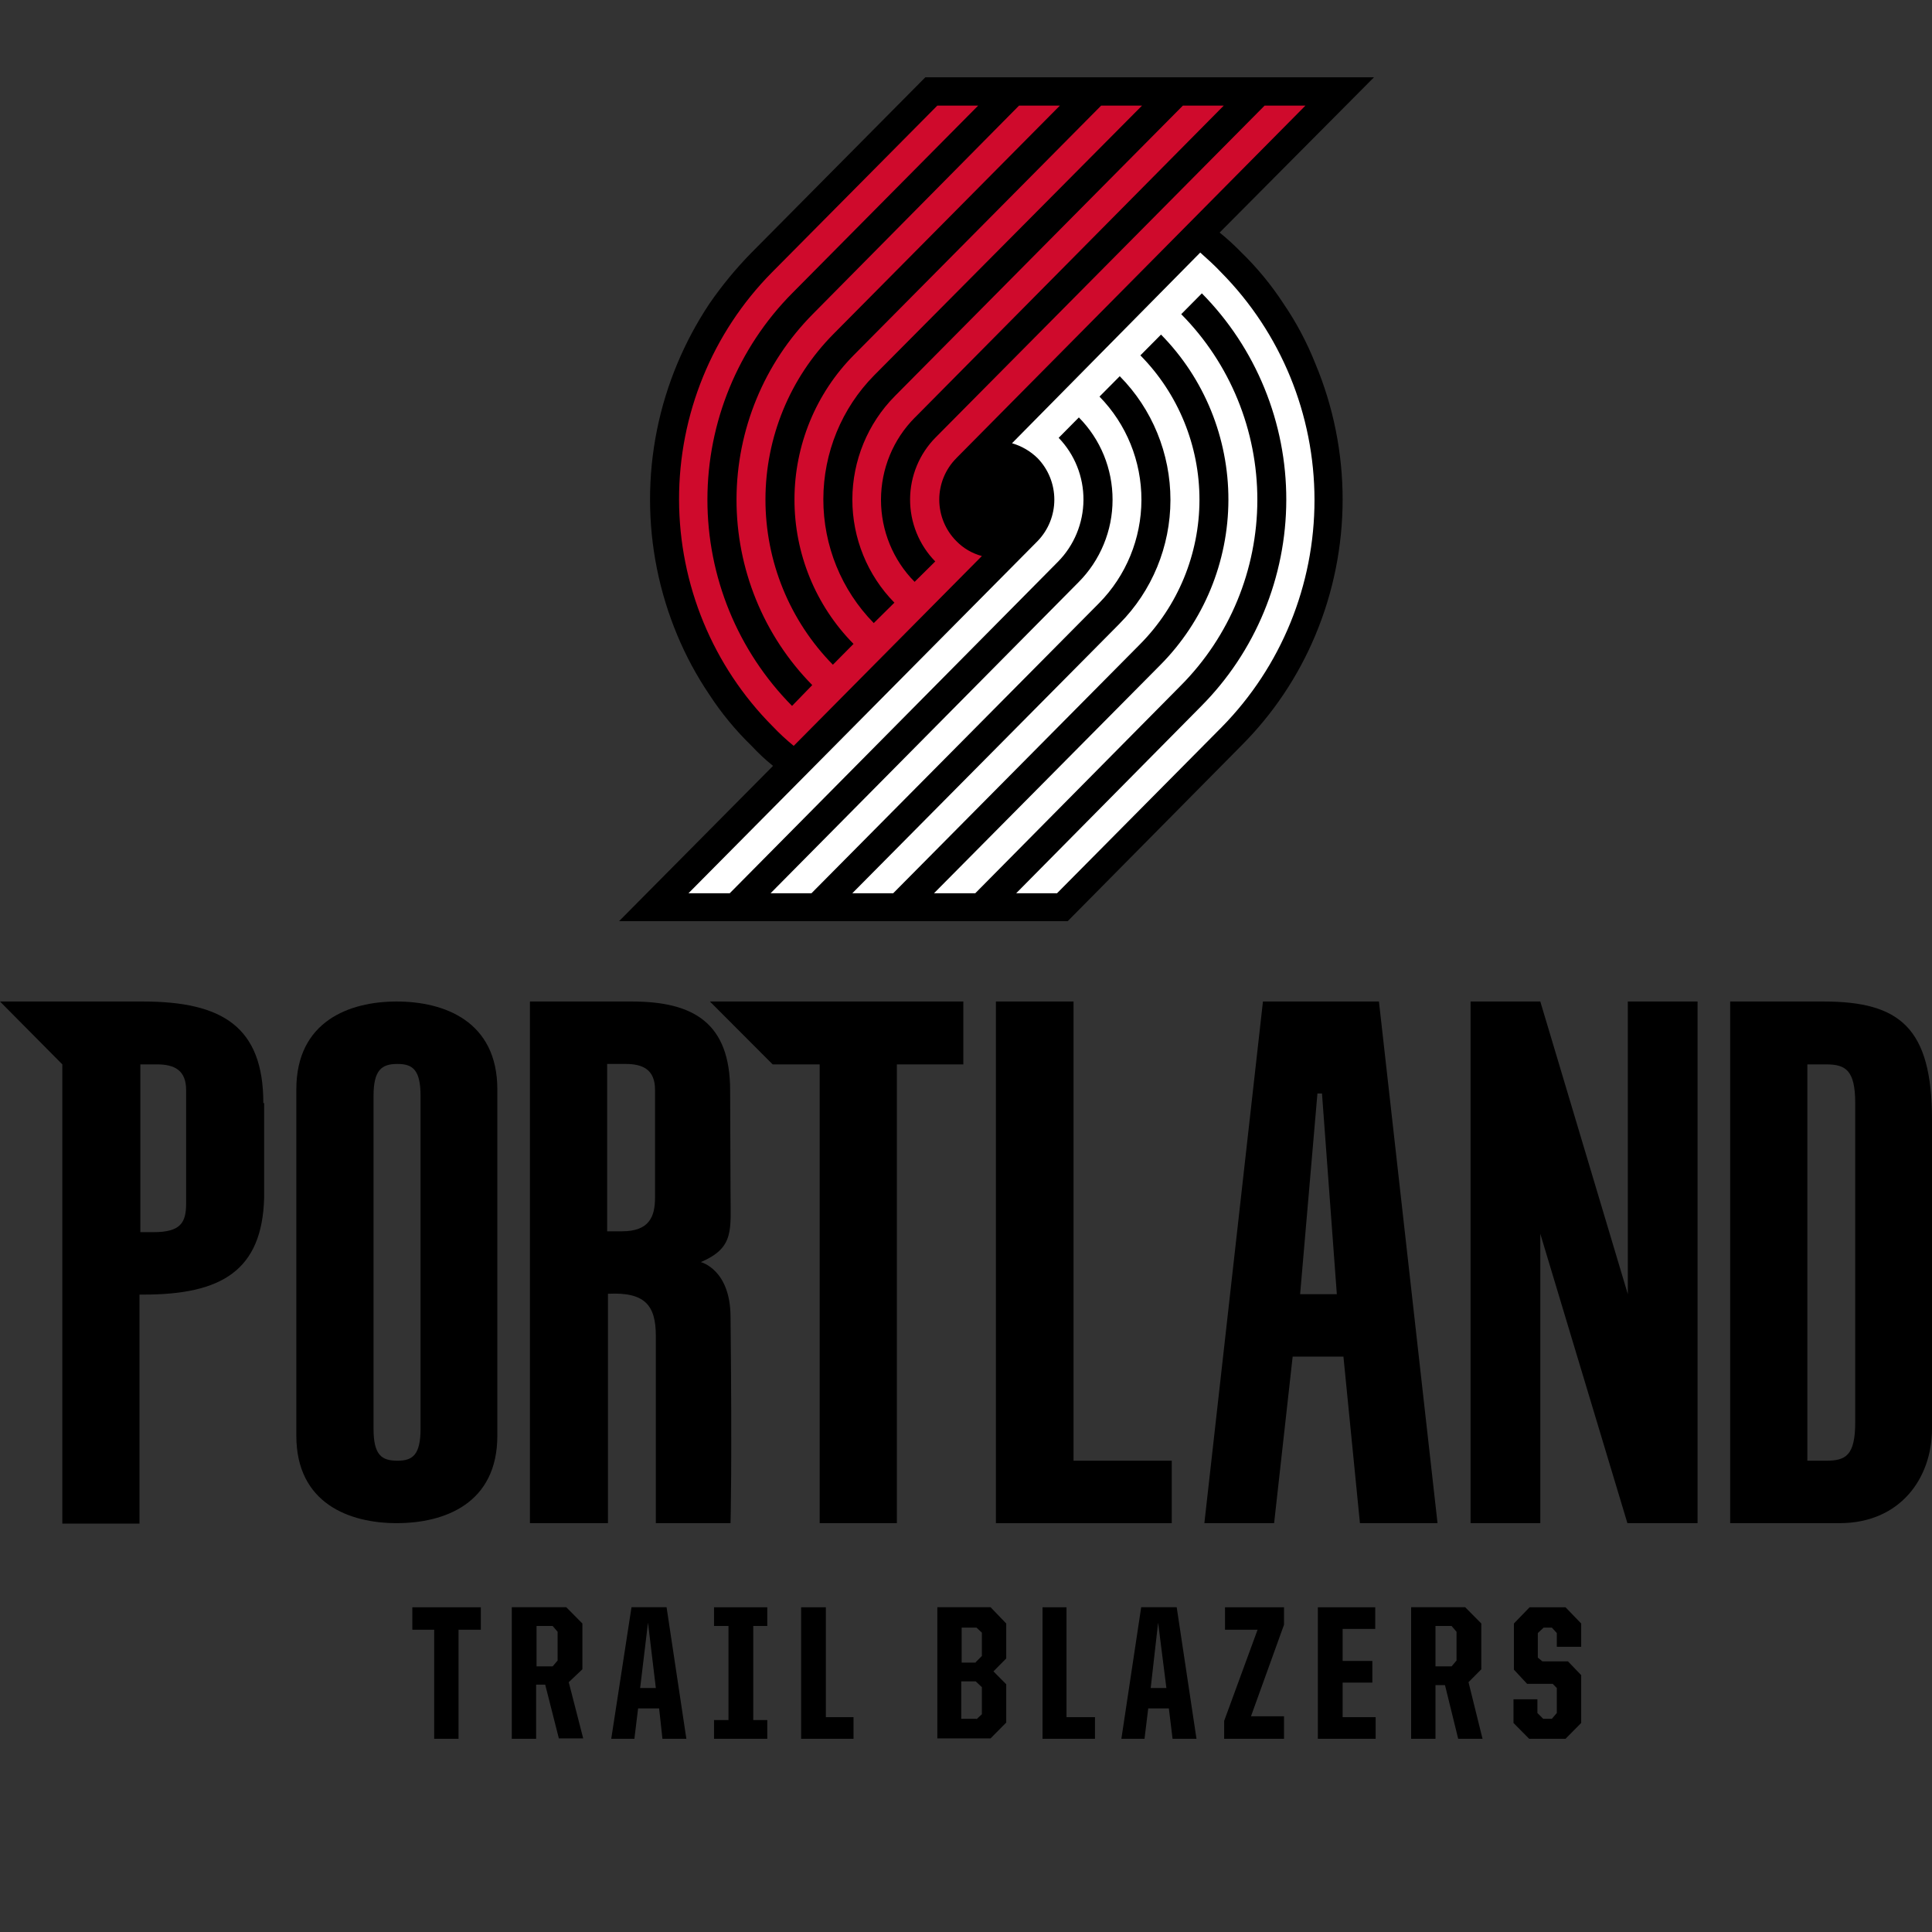 <svg width="50" height="50" viewBox="0 0 50 50" fill="none" xmlns="http://www.w3.org/2000/svg">
<rect x="0" y="0" width="50" height="50" fill="#333333" stroke="none"/>
<g clip-path="url(#clip0_238_1931)">
<path d="M33.219 7.861C32.903 7.376 32.534 6.928 32.119 6.525C31.944 6.346 31.759 6.176 31.564 6.019L35.559 2H23.948L19.462 6.525L19.451 6.536C19.047 6.948 18.678 7.395 18.351 7.872C18.029 8.358 17.753 8.874 17.528 9.413C17.063 10.524 16.823 11.719 16.823 12.925C16.823 14.132 17.063 15.326 17.528 16.438C17.751 16.974 18.027 17.486 18.351 17.967C18.667 18.453 19.036 18.901 19.451 19.303C19.623 19.489 19.809 19.662 20.006 19.821L16.022 23.839H27.633L32.13 19.293C32.946 18.476 33.596 17.506 34.042 16.438C34.507 15.326 34.747 14.132 34.747 12.925C34.747 11.719 34.507 10.524 34.042 9.413C33.825 8.866 33.55 8.346 33.219 7.861Z" fill="black"/>
<path d="M31.606 7.053C31.436 6.87 31.243 6.698 31.062 6.536L26.191 11.471C26.44 11.543 26.668 11.676 26.853 11.858C27.131 12.145 27.286 12.53 27.286 12.931C27.286 13.331 27.131 13.716 26.853 14.003L17.817 23.118H18.885L27.377 14.541C27.798 14.116 28.036 13.541 28.04 12.94C28.044 12.339 27.813 11.761 27.398 11.331L27.921 10.803C28.198 11.083 28.418 11.415 28.568 11.781C28.717 12.147 28.794 12.539 28.793 12.935C28.793 13.331 28.715 13.723 28.564 14.088C28.413 14.454 28.193 14.786 27.915 15.065L27.911 15.069L19.942 23.118H21L28.445 15.608C29.144 14.898 29.538 13.939 29.54 12.938C29.542 11.937 29.152 10.976 28.455 10.264L28.979 9.736C29.82 10.586 30.292 11.739 30.291 12.94C30.29 14.141 29.816 15.293 28.973 16.141L28.968 16.147L22.057 23.118H23.115L29.502 16.675C30.486 15.684 31.04 14.34 31.042 12.938C31.044 11.536 30.494 10.191 29.513 9.197L30.047 8.659C31.168 9.796 31.795 11.336 31.791 12.94C31.787 14.544 31.152 16.081 30.026 17.213L24.172 23.117H25.24L30.56 17.741C31.825 16.47 32.537 14.743 32.54 12.942C32.543 11.14 31.836 9.411 30.575 8.136L30.57 8.131L31.104 7.592C31.799 8.295 32.349 9.129 32.724 10.047C33.099 10.965 33.291 11.948 33.289 12.94C33.287 13.933 33.091 14.915 32.712 15.831C32.334 16.748 31.78 17.58 31.083 18.28L26.298 23.118H27.355L31.617 18.819C33.157 17.254 34.021 15.139 34.019 12.934C34.017 10.729 33.15 8.615 31.606 7.053Z" fill="white"/>
<path d="M19.996 18.797C20.167 18.977 20.349 19.146 20.541 19.303L25.411 14.39C25.16 14.323 24.931 14.19 24.749 14.002C24.467 13.719 24.309 13.333 24.308 12.931C24.308 12.53 24.466 12.144 24.748 11.86L24.749 11.858L33.785 2.733H32.728L24.215 11.32C23.793 11.745 23.555 12.321 23.553 12.923C23.551 13.524 23.785 14.102 24.204 14.53L23.67 15.058C23.112 14.495 22.799 13.73 22.8 12.933C22.8 12.136 23.115 11.372 23.674 10.809C23.68 10.804 23.686 10.798 23.692 10.792L31.671 2.733H30.613L23.157 10.253C22.456 10.961 22.061 11.921 22.059 12.923C22.057 13.924 22.448 14.886 23.147 15.597L22.613 16.125C21.775 15.271 21.306 14.118 21.308 12.918C21.31 11.716 21.783 10.565 22.623 9.714L29.556 2.733H28.498L22.1 9.186C21.116 10.177 20.562 11.521 20.561 12.923C20.558 14.325 21.108 15.67 22.089 16.664L21.555 17.203C20.436 16.065 19.808 14.526 19.81 12.923C19.812 11.32 20.443 9.783 21.566 8.648L27.43 2.733H26.373L21.043 8.12C19.778 9.392 19.065 11.119 19.061 12.921C19.057 14.723 19.762 16.452 21.021 17.73L20.498 18.269C19.094 16.851 18.306 14.928 18.308 12.924C18.31 10.92 19.101 8.999 20.507 7.583L20.509 7.581L25.315 2.733H24.258L19.974 7.053C18.433 8.613 17.57 10.727 17.574 12.93C17.578 15.132 18.449 17.243 19.996 18.797Z" fill="#CF0A2C"/>
<path d="M11.237 42.177H10.671V41.596H12.444V42.177H11.867V45H11.237V42.177Z" fill="black"/>
<path d="M13.256 41.595H14.655L15.072 42.016V43.201L14.719 43.535L15.093 44.989H14.463L14.11 43.599H13.875V45H13.245V41.595H13.256ZM14.303 43.125L14.431 42.974V42.231L14.303 42.08H13.886V43.125L14.303 43.125Z" fill="black"/>
<path d="M16.343 41.595H17.251L17.763 45H17.144L17.058 44.214H16.514L16.418 45H15.819L16.343 41.595ZM16.567 43.685H16.973L16.77 41.994L16.567 43.685Z" fill="black"/>
<path d="M18.479 44.515H18.853V42.08H18.479V41.596H19.857V42.08H19.494V44.515H19.857V45H18.479V44.515Z" fill="black"/>
<path d="M20.733 41.596H21.373V44.44H22.089V45H20.733V41.596Z" fill="black"/>
<path d="M24.258 41.595H25.636L26.041 42.016V42.921L25.71 43.255L26.041 43.589V44.58L25.636 44.989H24.258V41.595ZM25.251 43.017L25.411 42.856V42.253L25.272 42.123H24.888V43.028H25.251V43.017ZM25.272 44.494L25.411 44.364V43.664L25.251 43.513H24.877V44.483H25.272L25.272 44.494Z" fill="black"/>
<path d="M26.981 41.596H27.601V44.44H28.338V45H26.981V41.596Z" fill="black"/>
<path d="M29.534 41.595H30.453L30.965 45H30.346L30.25 44.214H29.716L29.62 45H29.021L29.534 41.595ZM29.78 43.685H30.186L29.972 41.994L29.78 43.685Z" fill="black"/>
<path d="M31.681 44.537L32.546 42.177H31.703V41.596H33.23V42.048L32.375 44.418H33.23V45H31.681V44.537Z" fill="black"/>
<path d="M34.106 41.596H35.591V42.156H34.747V42.985H35.516V43.546H34.747V44.44H35.602V45H34.106V41.596Z" fill="black"/>
<path d="M36.52 41.595H37.919L38.336 42.016V43.201L38.005 43.535L38.368 45H37.738L37.396 43.61H37.15V45H36.52V41.595ZM37.567 43.125L37.695 42.974V42.231L37.567 42.08H37.15V43.125L37.567 43.125Z" fill="black"/>
<path d="M39.169 44.59V43.977H39.788V44.332L39.938 44.483H40.162L40.29 44.332V43.685L40.184 43.578H39.522L39.18 43.211V42.016L39.586 41.596H40.515L40.921 42.016V42.619H40.29V42.263L40.162 42.123H39.949L39.799 42.263V42.899L39.917 42.996H40.579L40.921 43.352V44.59L40.515 45H39.575L39.169 44.59Z" fill="black"/>
<path d="M6.815 28.548C6.815 26.576 5.757 25.919 3.696 25.919H0L1.613 27.546V39.43H3.61V33.504H3.717C5.736 33.504 6.783 32.879 6.836 31.004V28.548H6.815ZM3.61 27.546H4.059C4.518 27.546 4.817 27.697 4.817 28.214V31.144C4.817 31.64 4.678 31.888 3.974 31.888H3.632V27.546H3.61Z" fill="black"/>
<path d="M9.667 28.365C9.667 27.686 9.88 27.535 10.286 27.535C10.681 27.535 10.884 27.686 10.884 28.365V36.973C10.884 37.663 10.671 37.803 10.286 37.803C9.88 37.803 9.667 37.663 9.667 36.973V28.365ZM10.265 39.419C11.504 39.419 12.871 38.913 12.871 37.156V28.192C12.871 26.425 11.493 25.919 10.265 25.919C9.047 25.919 7.669 26.425 7.669 28.192V37.156C7.669 38.913 9.047 39.419 10.265 39.419Z" fill="black"/>
<path d="M34.095 28.3H34.213L34.597 33.493H33.647L34.095 28.3ZM33.454 35.109H34.768L35.195 39.419H37.203L35.687 25.919H32.685L31.169 39.419H32.974L33.454 35.109Z" fill="black"/>
<path d="M48.013 36.801C48.013 37.673 47.768 37.803 47.255 37.803H46.774V27.546H47.255C47.757 27.546 48.013 27.686 48.013 28.548V36.801ZM50 36.973V28.979C50 26.598 49.167 25.919 47.191 25.919H44.777V39.419H47.607C49.178 39.419 50 38.255 50 36.973Z" fill="black"/>
<path d="M15.713 27.535H16.193C16.642 27.535 16.952 27.686 16.952 28.203V30.994C16.952 31.489 16.802 31.866 16.097 31.866H15.713L15.713 27.535ZM15.745 33.482C16.674 33.439 16.973 33.763 16.973 34.571V39.419H18.906C18.906 39.419 18.949 37.964 18.906 34.064C18.896 32.847 18.137 32.663 18.137 32.663C19.013 32.286 18.906 31.845 18.906 30.843L18.896 28.224C18.896 26.479 17.956 25.919 16.353 25.919H13.715V39.419H15.734V33.482L15.745 33.482Z" fill="black"/>
<path d="M30.325 37.803H27.783V25.919H25.774V39.419H30.325V37.803Z" fill="black"/>
<path d="M21.213 27.546V39.419H23.211V27.546H24.931V25.919H18.372L19.996 27.546H21.213Z" fill="black"/>
<path d="M39.863 31.931L42.117 39.419H43.933V25.919H42.128V33.493L39.863 25.919H38.058V39.419H39.863V31.931Z" fill="black"/>
</g>
<defs>
<clipPath id="clip0_238_1931">
<rect width="50" height="43" fill="white" transform="translate(0 2)"/>
</clipPath>
</defs>
</svg>
